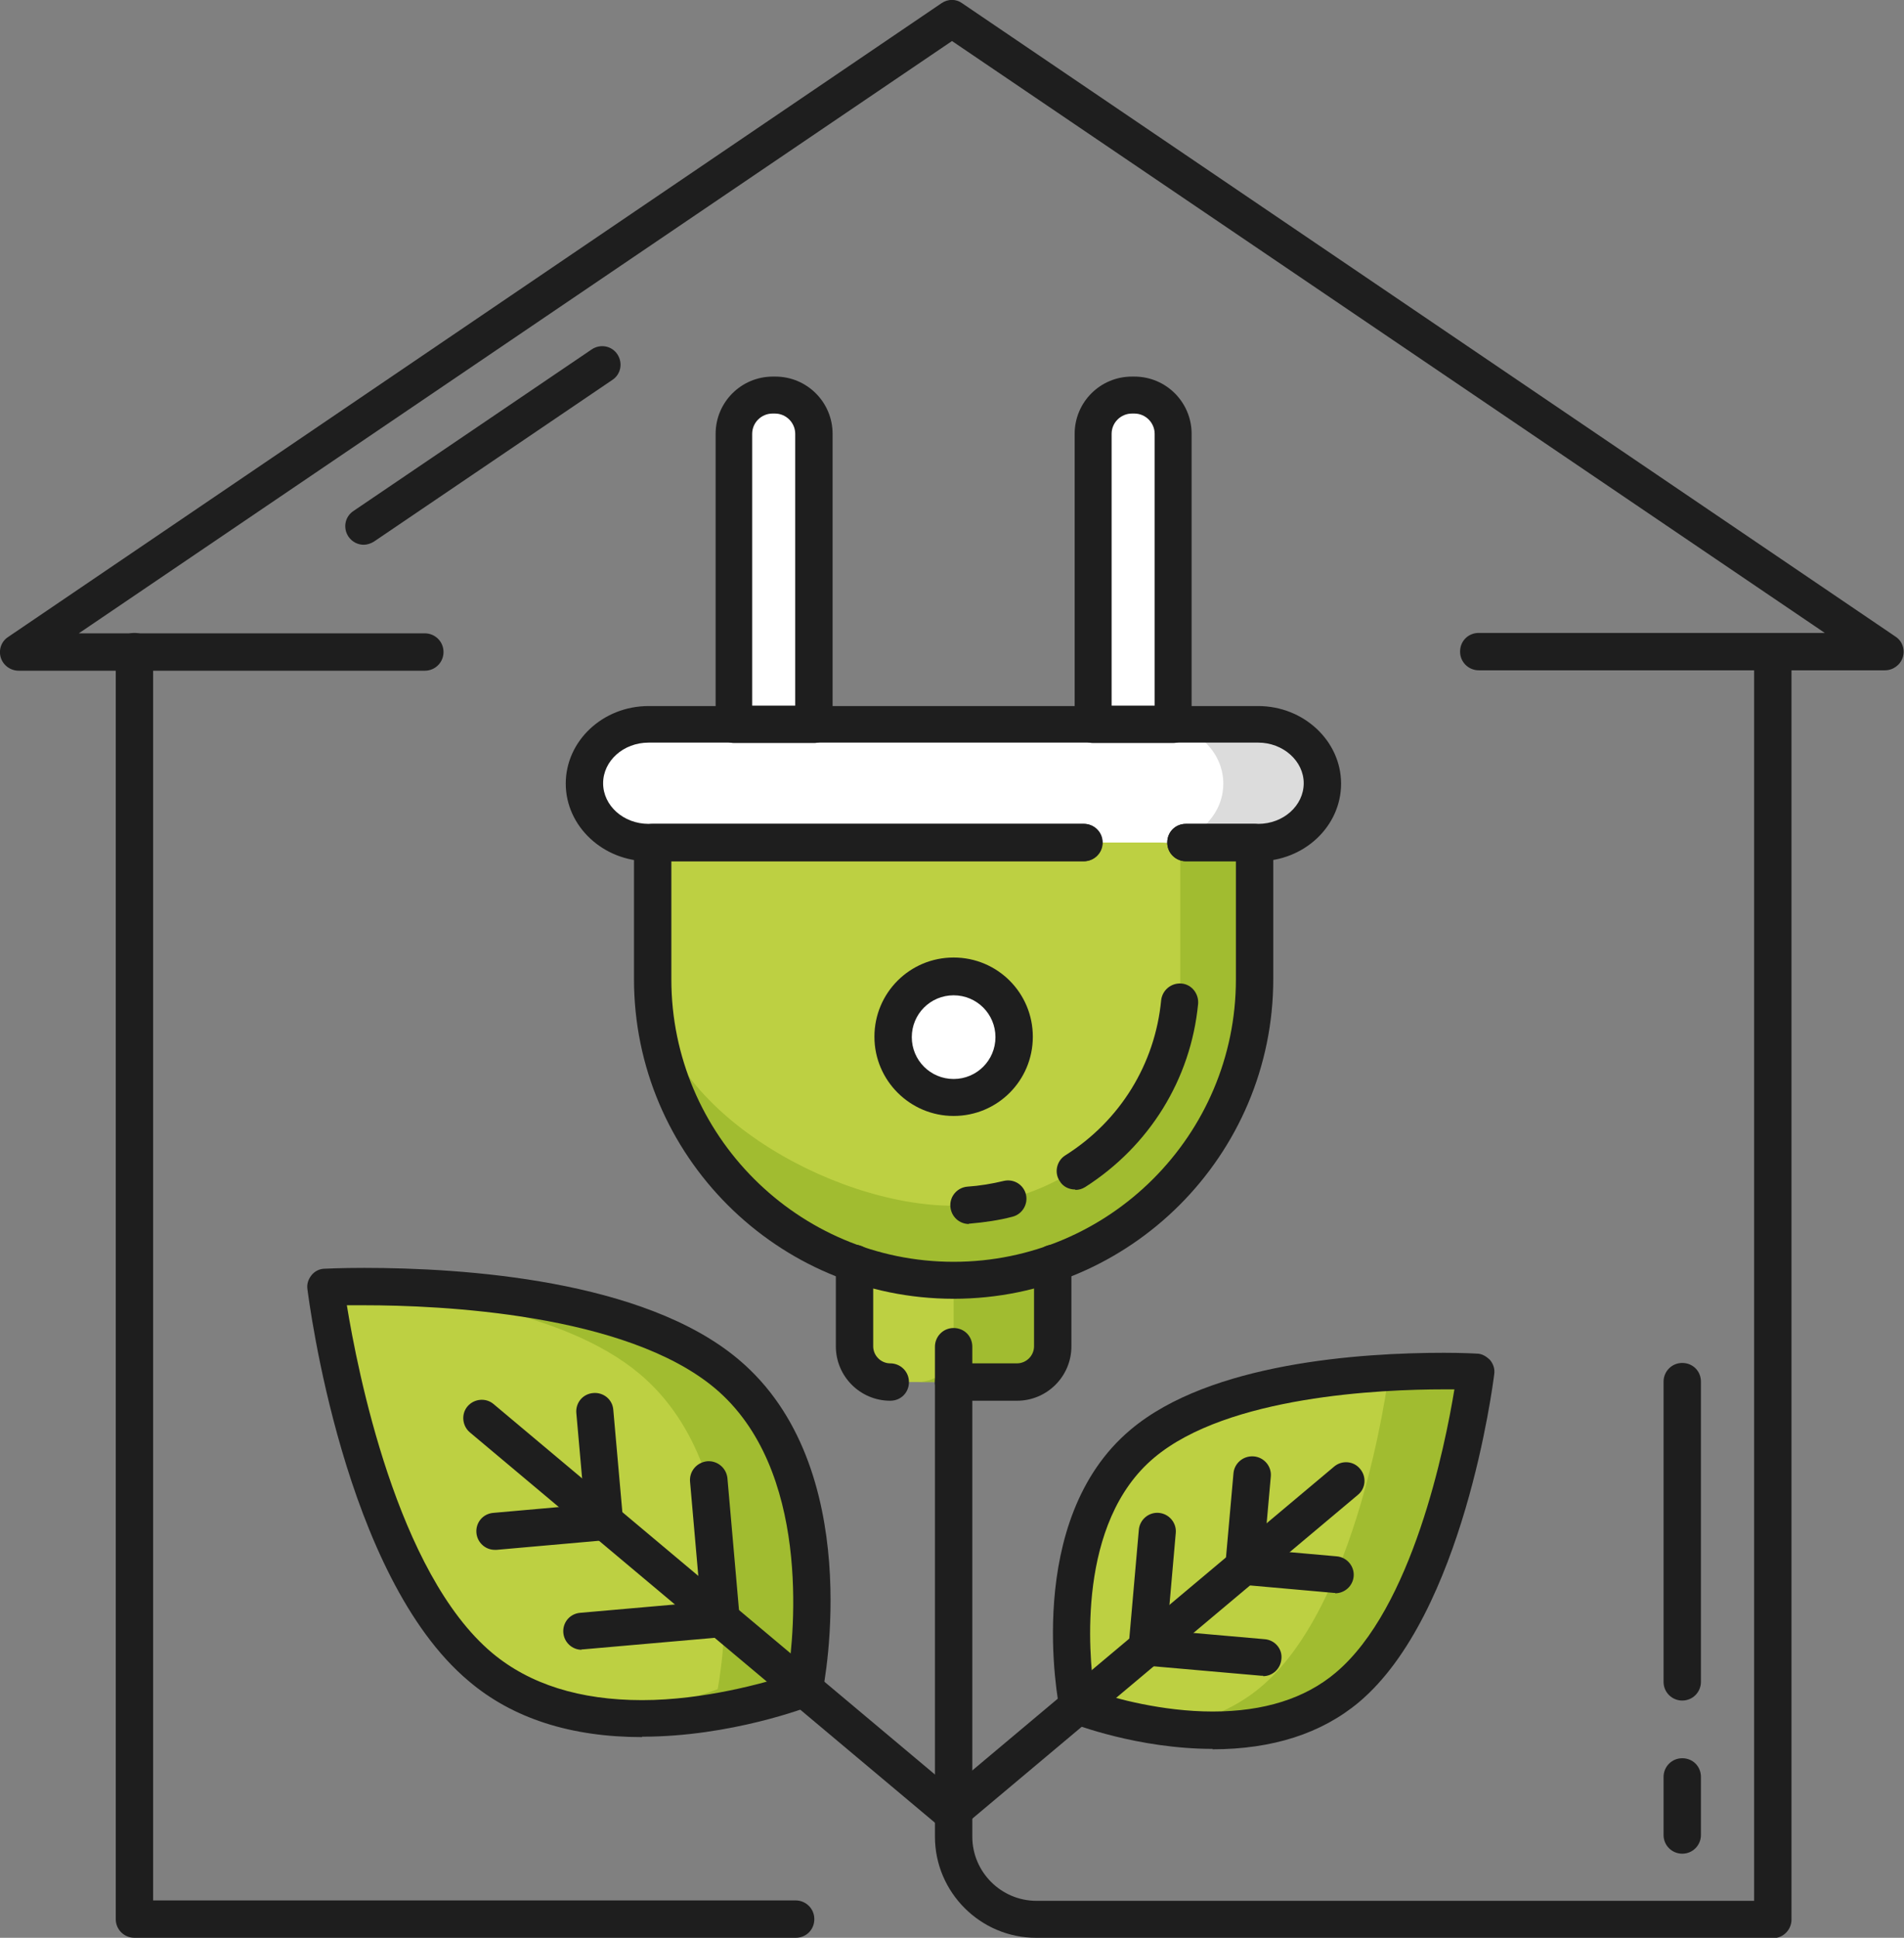 <?xml version="1.0" encoding="UTF-8"?> <svg xmlns="http://www.w3.org/2000/svg" id="Camada_2" data-name="Camada 2" viewBox="0 0 46.88 47.7"><rect x="0" y="0" width="46.88" height="47.7" fill="#808080" stroke="none"/><defs><style> .cls-1 { fill: #fff; } .cls-2 { fill: #1e1e1e; } .cls-3 { fill: #bdd042; } .cls-4 { fill: #a1bc30; } .cls-5 { fill: #dcdcdc; } </style></defs><g id="Layer_1" data-name="Layer 1"><g><g><g><path class="cls-1" d="M30.98,17.83h-15.01c-.87,0-1.58.65-1.58,1.46s.71,1.46,1.58,1.46h15.01c.87,0,1.58-.65,1.58-1.46s-.71-1.46-1.58-1.46Z"></path><path class="cls-3" d="M29.2,20.74h-13.13v3.36c0,4.09,3.32,7.41,7.41,7.41h0c4.09,0,7.41-3.32,7.41-7.41v-3.36h-1.69Z"></path><path class="cls-4" d="M30.89,20.74v3.36c0,2.05-.83,3.9-2.17,5.24-1.34,1.34-3.19,2.17-5.24,2.17-4.04,0-7.33-3.24-7.41-7.27.13,3.01,4.38,5.44,7.41,5.44s5.58-2.5,5.58-5.58v-3.36h1.83Z"></path><path class="cls-5" d="M30.98,17.83h-2.44c.87,0,1.58.65,1.58,1.46s-.71,1.46-1.58,1.46h2.44c.87,0,1.58-.65,1.58-1.46s-.71-1.46-1.58-1.46Z"></path><path class="cls-1" d="M24.97,25.53c0,.82-.67,1.49-1.49,1.49s-1.49-.67-1.49-1.49.67-1.49,1.49-1.49,1.49.67,1.49,1.49Z"></path><path class="cls-1" d="M19.03,9.73h.06c.53,0,.95.43.95.95v7.15h-1.96v-7.15c0-.53.43-.95.95-.95Z"></path><path class="cls-1" d="M26.92,9.73h1.96v7.15c0,.53-.43.95-.95.95h-.05c-.53,0-.95-.43-.95-.95v-7.15h0Z" transform="translate(55.8 27.56) rotate(180)"></path><path class="cls-3" d="M21.04,31.1v2.04c0,.49.39.88.88.88h3.12c.49,0,.88-.39.88-.88v-2.04h-4.88Z"></path><path class="cls-4" d="M23.48,31.1v2.04c0,.49-.39.88-.88.88h2.44c.49,0,.88-.39.88-.88v-2.04h-2.44Z"></path></g><path class="cls-3" d="M17.89,33.82c2.97,2.5,1.92,7.76,1.92,7.76,0,0-5,1.96-7.97-.54-2.97-2.5-3.81-9.35-3.81-9.35,0,0,6.89-.37,9.87,2.13Z"></path><path class="cls-3" d="M28.13,35.53c-2.47,2.08-1.59,6.45-1.59,6.45,0,0,4.16,1.63,6.63-.45,2.47-2.08,3.17-7.78,3.17-7.78,0,0-5.73-.31-8.21,1.77Z"></path><path class="cls-4" d="M17.89,33.82c-2.97-2.5-9.87-2.13-9.87-2.13h0c2.28.1,5.81.52,7.73,2.13,2.97,2.5,1.92,7.76,1.92,7.76,0,0-1.25.49-2.88.67,2.52.31,5.02-.67,5.02-.67,0,0,1.06-5.26-1.92-7.76Z"></path><path class="cls-4" d="M34.2,33.78c-.05.39-.78,5.75-3.16,7.75-.68.57-1.48.86-2.29.98,1.38.18,3.13.11,4.43-.98,2.47-2.08,3.17-7.78,3.17-7.78,0,0-.9-.05-2.14.02Z"></path></g><g><g><path class="cls-2" d="M30.98,21.2h-1.78c-.25,0-.46-.2-.46-.46s.2-.46.46-.46h1.78c.62,0,1.12-.45,1.12-1s-.51-1-1.12-1h-15.01c-.62,0-1.12.45-1.12,1s.5,1,1.12,1h10.71c.25,0,.46.2.46.46s-.21.46-.46.46h-10.71c-1.12,0-2.04-.86-2.04-1.91s.91-1.91,2.04-1.91h15.01c1.12,0,2.04.86,2.04,1.91s-.91,1.91-2.04,1.91Z"></path><path class="cls-2" d="M23.48,31.97c-4.34,0-7.87-3.53-7.87-7.87v-3.36c0-.25.2-.46.46-.46h10.62c.25,0,.46.2.46.46s-.21.46-.46.46h-10.16v2.91c0,3.83,3.12,6.95,6.95,6.95s6.95-3.12,6.95-6.95v-2.91h-1.23c-.25,0-.46-.2-.46-.46s.2-.46.46-.46h1.69c.25,0,.46.2.46.46v3.36c0,4.34-3.53,7.87-7.87,7.87Z"></path><path class="cls-2" d="M26.47,29.28c-.15,0-.3-.07-.38-.21-.14-.21-.07-.5.14-.63,1.35-.85,2.21-2.25,2.36-3.82.03-.25.25-.43.5-.41.25.02.43.25.41.5-.18,1.86-1.2,3.5-2.78,4.51-.08.05-.16.07-.24.07Z"></path><path class="cls-2" d="M23.86,30.13c-.24,0-.44-.18-.46-.43-.02-.25.17-.47.42-.49.3-.02.6-.07.89-.14.25-.06.49.09.55.33.06.24-.09.49-.33.55-.34.09-.7.14-1.05.17-.01,0-.02,0-.03,0Z"></path><path class="cls-2" d="M23.48,27.47c-1.07,0-1.95-.87-1.95-1.95s.87-1.95,1.95-1.95,1.95.87,1.95,1.95-.87,1.95-1.95,1.95ZM23.48,24.5c-.57,0-1.03.46-1.03,1.03s.46,1.03,1.03,1.03,1.03-.46,1.03-1.03-.46-1.03-1.03-1.03Z"></path><path class="cls-2" d="M20.04,18.29h-1.96c-.25,0-.46-.2-.46-.46v-7.15c0-.78.63-1.41,1.41-1.41h.06c.78,0,1.41.63,1.41,1.41v7.15c0,.25-.21.46-.46.46ZM18.53,17.37h1.05v-6.69c0-.27-.22-.5-.5-.5h-.06c-.27,0-.5.22-.5.5v6.69Z"></path><path class="cls-2" d="M28.88,18.29h-1.96c-.25,0-.46-.2-.46-.46v-7.15c0-.78.63-1.41,1.41-1.41h.06c.78,0,1.41.63,1.41,1.41v7.15c0,.25-.21.46-.46.46ZM27.38,17.37h1.05v-6.69c0-.27-.22-.5-.5-.5h-.06c-.27,0-.5.22-.5.5v6.69Z"></path><path class="cls-2" d="M21.92,34.48c-.74,0-1.34-.6-1.34-1.34v-2.04c0-.25.2-.46.46-.46s.46.2.46.46v2.04c0,.23.19.42.42.42.25,0,.46.2.46.46s-.2.46-.46.46Z"></path><path class="cls-2" d="M25.04,34.48h-1.56c-.25,0-.46-.2-.46-.46s.2-.46.46-.46h1.56c.23,0,.42-.19.42-.42v-2.04c0-.25.21-.46.46-.46s.46.2.46.46v2.04c0,.74-.6,1.34-1.34,1.34Z"></path></g><g><path class="cls-2" d="M43.64,47.7h-18.13c-1.37,0-2.49-1.12-2.49-2.49v-12.06c0-.25.2-.46.46-.46s.46.2.46.46v12.06c0,.87.71,1.58,1.58,1.58h17.67v-30.74c0-.25.2-.46.46-.46s.46.2.46.46v31.2c0,.25-.2.46-.46.46Z"></path><g><path class="cls-2" d="M41.42,41.86c-.25,0-.46-.2-.46-.46v-7.39c0-.25.2-.46.46-.46s.46.2.46.46v7.39c0,.25-.2.46-.46.46Z"></path><path class="cls-2" d="M41.42,45.63c-.25,0-.46-.2-.46-.46v-1.43c0-.25.2-.46.46-.46s.46.2.46.46v1.43c0,.25-.2.46-.46.46Z"></path></g><path class="cls-2" d="M19.58,47.7H3.31c-.25,0-.46-.2-.46-.46v-31.2c0-.25.21-.46.46-.46s.46.2.46.46v30.74h15.82c.25,0,.46.2.46.46s-.2.46-.46.46Z"></path><path class="cls-2" d="M46.42,16.5h-10.01c-.25,0-.46-.2-.46-.46s.2-.46.46-.46h8.52L23.44,1.01,1.94,15.59h8.52c.25,0,.46.2.46.46s-.21.46-.46.46H.46c-.2,0-.38-.13-.44-.32-.06-.19.01-.4.18-.51L23.18.08c.16-.11.36-.11.51,0l22.98,15.59c.17.11.24.32.18.51s-.24.32-.44.32Z"></path><path class="cls-2" d="M8.96,13.41c-.15,0-.29-.07-.38-.2-.14-.21-.09-.49.12-.63l5.87-3.98c.21-.14.49-.09.63.12.14.21.09.49-.12.63l-5.87,3.98c-.08.05-.17.08-.26.08Z"></path></g><g><path class="cls-2" d="M15.81,42.76c-1.75,0-3.19-.46-4.27-1.38-3.08-2.58-3.93-9.36-3.97-9.64-.02-.13.02-.25.1-.35.08-.1.2-.16.33-.16.01,0,.38-.02.97-.02,2.44,0,6.88.29,9.21,2.25,3.15,2.64,2.12,7.97,2.07,8.2-.03.15-.14.28-.28.33-.08.03-1.97.76-4.16.76ZM8.54,32.13c.26,1.59,1.23,6.59,3.58,8.56.92.77,2.16,1.16,3.69,1.16s3.03-.43,3.59-.61c.16-1.04.57-5.08-1.8-7.07-2.2-1.84-6.77-2.04-8.63-2.04-.16,0-.3,0-.42,0Z"></path><path class="cls-2" d="M23.48,45.12c-.1,0-.21-.04-.29-.11l-11.62-9.75c-.19-.16-.22-.45-.06-.64.16-.19.45-.22.64-.06l11.62,9.75c.19.16.22.45.06.64-.09.11-.22.16-.35.16Z"></path><path class="cls-2" d="M12.18,38.15c-.23,0-.43-.18-.45-.42-.02-.25.16-.47.42-.49l2.71-.24c.25-.02.47.16.5.42.02.25-.16.47-.42.49l-2.71.24s-.03,0-.04,0Z"></path><path class="cls-2" d="M14.32,40.61c-.23,0-.43-.18-.45-.42-.02-.25.16-.47.42-.49l3.42-.3c.25-.02.47.16.49.41.02.25-.16.47-.42.49l-3.42.3s-.03,0-.04,0Z"></path><path class="cls-2" d="M14.88,37.91c-.23,0-.43-.18-.45-.42l-.24-2.71c-.02-.25.16-.47.42-.49.25-.02.47.16.49.41l.24,2.71c.02.25-.16.47-.42.49-.01,0-.03,0-.04,0Z"></path><path class="cls-2" d="M17.74,40.31c-.23,0-.43-.18-.45-.42l-.3-3.42c-.02-.25.16-.47.42-.5.25-.02.47.16.5.41l.3,3.42c.02.25-.16.47-.42.49-.01,0-.03,0-.04,0Z"></path></g><g><path class="cls-2" d="M29.86,43.05h0c-1.84,0-3.42-.61-3.49-.64-.14-.06-.25-.18-.28-.33-.04-.19-.9-4.67,1.75-6.89,1.96-1.65,5.68-1.89,7.71-1.89.5,0,.8.02.81.02.13,0,.24.07.33.16.08.1.12.22.1.35-.03.24-.75,5.9-3.33,8.07-.92.77-2.13,1.16-3.61,1.16ZM26.95,41.64c.49.16,1.65.49,2.91.49s2.27-.32,3.02-.95c1.9-1.59,2.7-5.58,2.93-6.98-.08,0-.17,0-.26,0-1.54,0-5.32.16-7.13,1.68-1.91,1.6-1.61,4.84-1.48,5.76Z"></path><path class="cls-2" d="M23.48,45.01c-.13,0-.26-.06-.35-.16-.16-.19-.14-.48.06-.64l9.66-8.11c.19-.16.48-.14.64.06.16.19.14.48-.06.64l-9.66,8.11c-.09.07-.19.11-.29.11Z"></path><path class="cls-2" d="M32.88,39.21s-.03,0-.04,0l-2.25-.2c-.25-.02-.44-.24-.42-.49.02-.25.25-.44.49-.41l2.25.2c.25.02.44.24.42.49-.02.24-.22.42-.46.42Z"></path><path class="cls-2" d="M31.1,41.25s-.03,0-.04,0l-2.85-.25c-.25-.02-.44-.24-.42-.49.02-.25.25-.44.5-.41l2.85.25c.25.02.44.24.41.49-.02.24-.22.42-.45.42Z"></path><path class="cls-2" d="M30.63,39.01s-.03,0-.04,0c-.25-.02-.44-.24-.42-.49l.2-2.25c.02-.25.24-.44.5-.42.25.02.44.24.42.49l-.2,2.25c-.02.24-.22.42-.45.42Z"></path><path class="cls-2" d="M28.25,41s-.03,0-.04,0c-.25-.02-.44-.24-.42-.49l.25-2.85c.02-.25.24-.44.49-.42.25.02.44.24.42.49l-.25,2.85c-.02.24-.22.42-.45.42Z"></path></g></g></g></g></svg> 